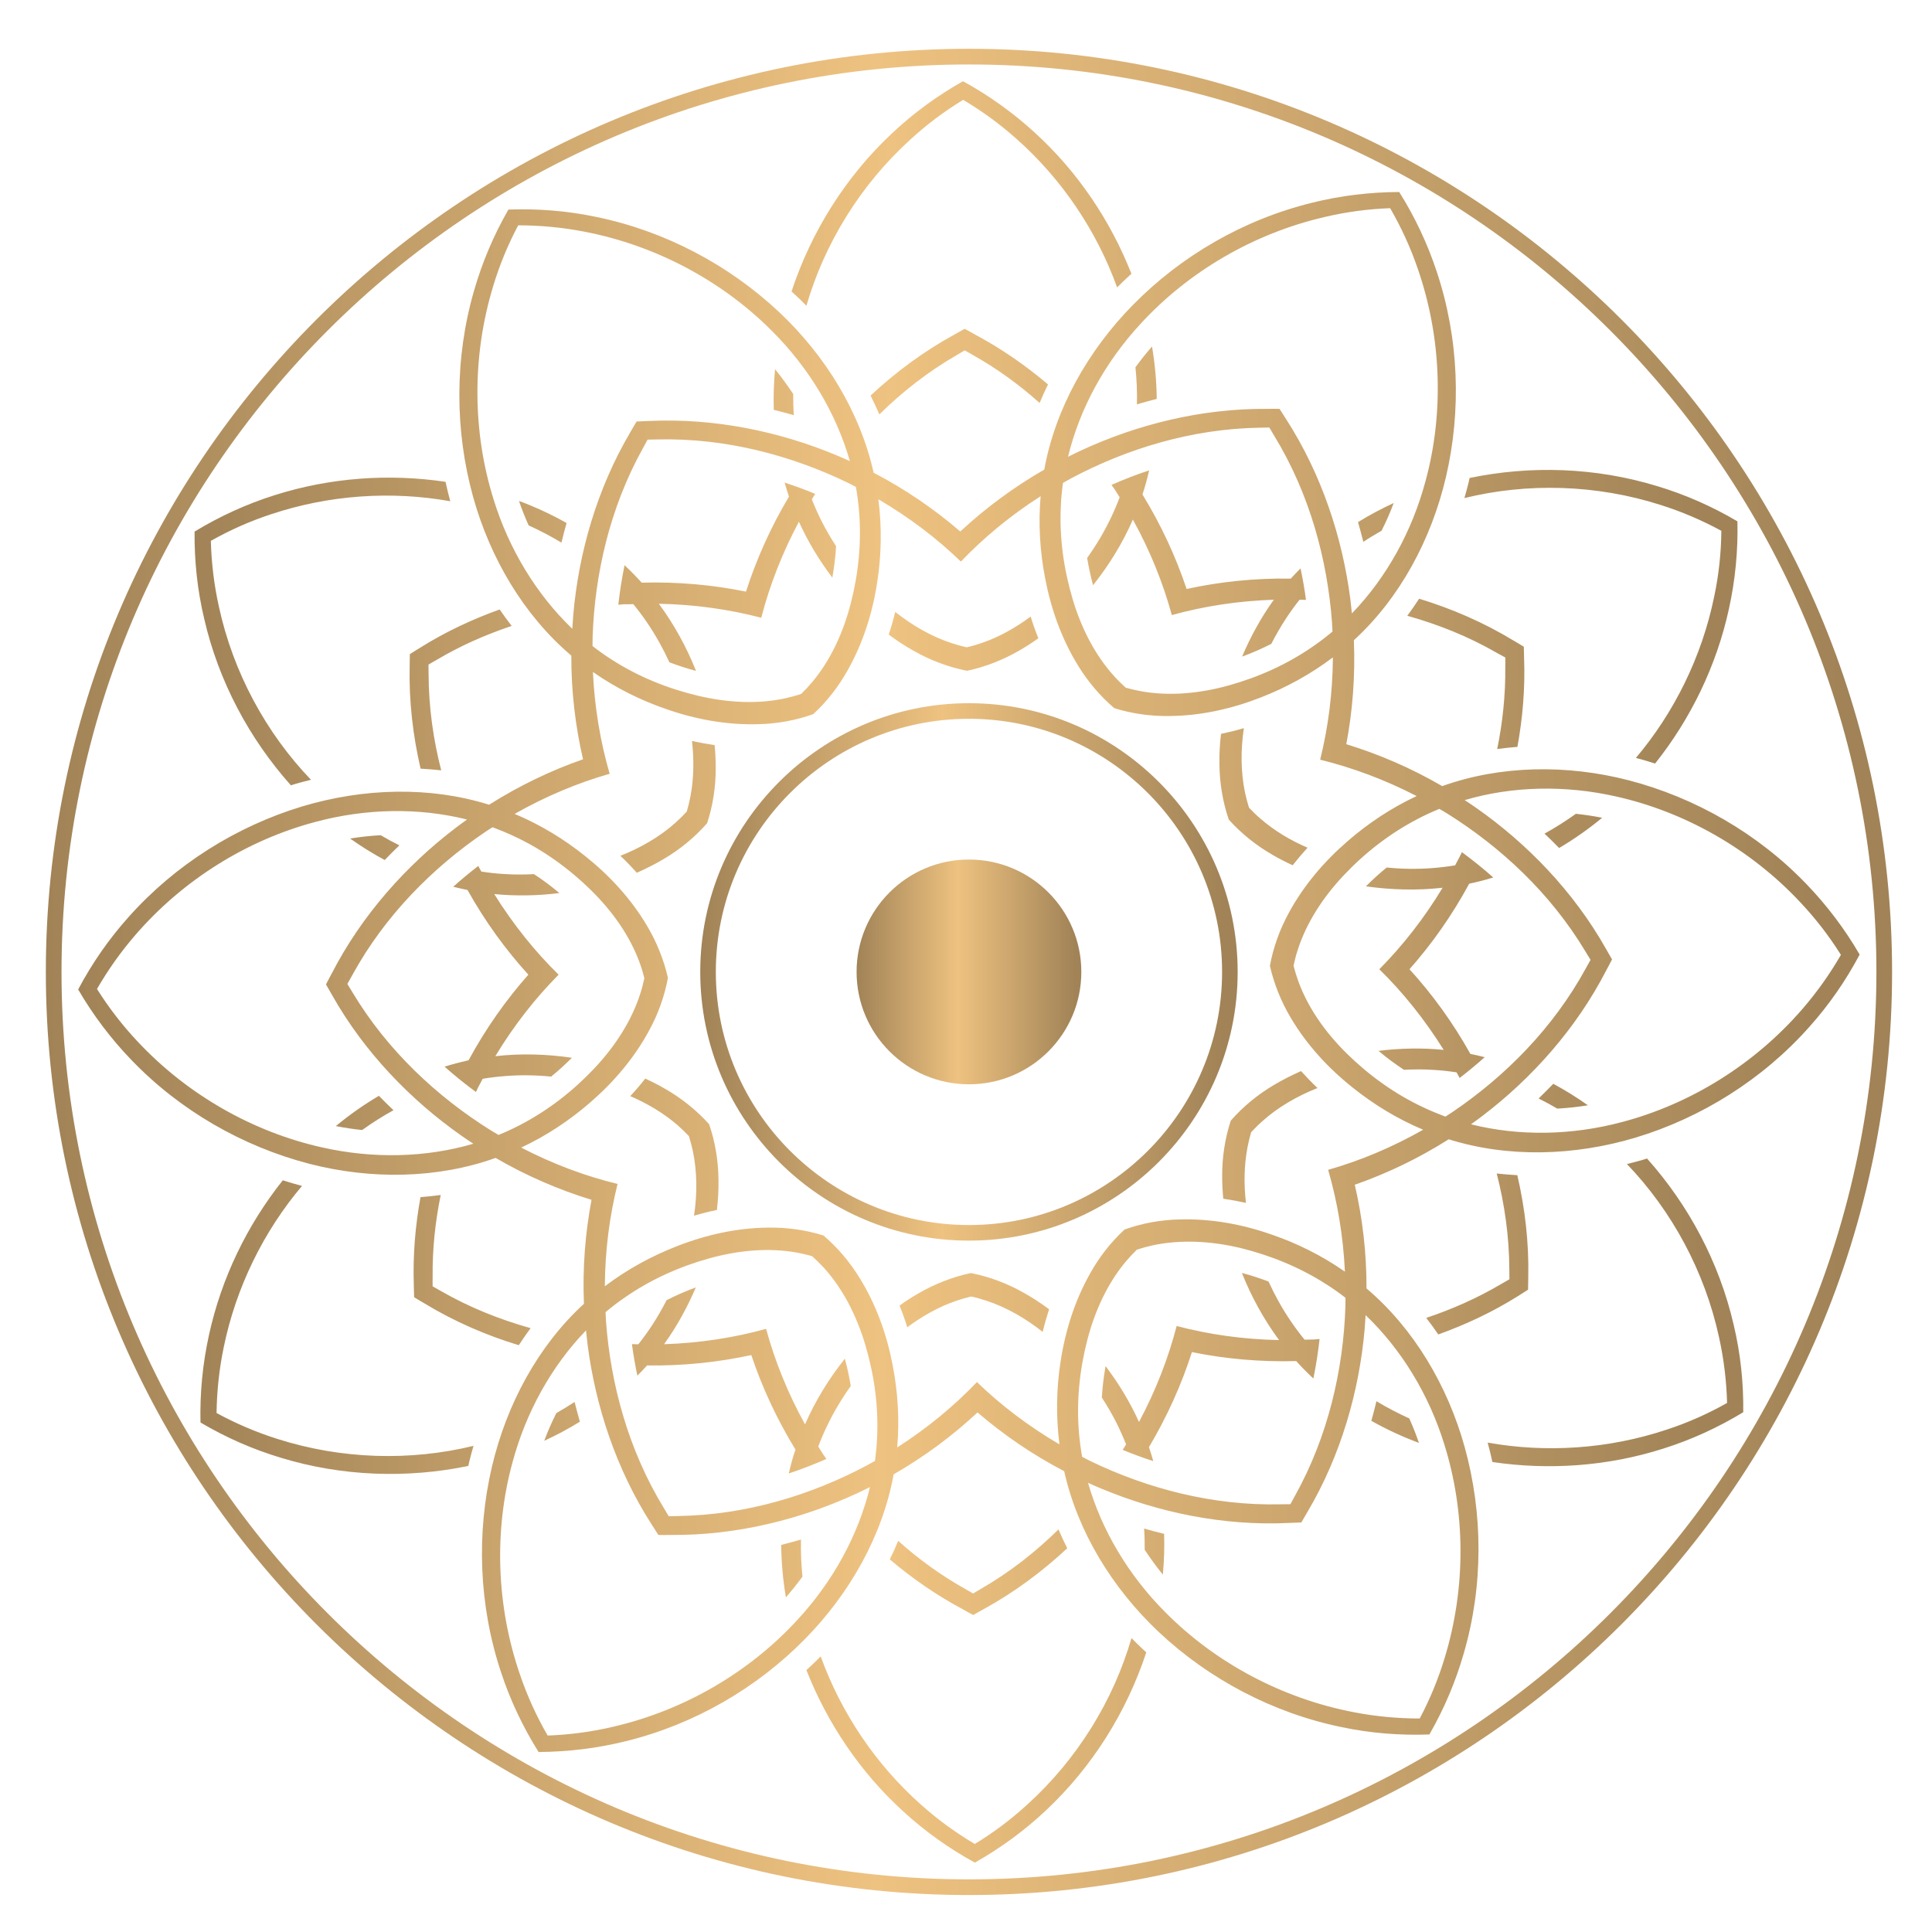 <svg xmlns="http://www.w3.org/2000/svg" viewBox="0 0 196 196">
  <g transform="translate(-214 -148)">
    <style>
      .st1{fill:url(#SVGID_1_)}
    </style>
    <g>
      <g>
        <linearGradient id="SVGID_1_" gradientUnits="userSpaceOnUse" x1="233.737" y1="246.6" x2="390.863" y2="246.6">
          <stop offset="0" stop-color="#A18357"/>
          <stop offset="0.45" stop-color="#EEC280"/>
          <stop offset="0.973" stop-color="#A18357"/>
        </linearGradient>
        <path class="st1" d="M340.71,229.94c-0.16-0.51-0.3-1.03-0.41-1.56c-0.43-2.09-0.44-4.3-0.11-6.51c-0.77,0.23-1.55,0.42-2.32,0.58
          c-0.12,1.02-0.18,2.05-0.16,3.09c0.02,1.89,0.33,3.81,0.95,5.61c1.27,1.41,2.78,2.62,4.43,3.57c0.67,0.39,1.35,0.74,2.05,1.06
          c0.48-0.61,0.98-1.2,1.51-1.78c-1.76-0.76-3.38-1.73-4.77-2.94C341.47,230.71,341.08,230.33,340.71,229.94z M283.89,263.26
          c0.16,0.51,0.3,1.03,0.41,1.56c0.43,2.09,0.44,4.3,0.11,6.51c0.78-0.23,1.55-0.42,2.32-0.58c0.12-1.02,0.18-2.05,0.16-3.09
          c-0.02-1.89-0.33-3.81-0.95-5.61c-1.27-1.41-2.78-2.62-4.43-3.57c-0.67-0.39-1.35-0.74-2.05-1.06c-0.47,0.61-0.98,1.2-1.52,1.78
          c1.76,0.76,3.38,1.73,4.78,2.93C283.13,262.49,283.52,262.87,283.89,263.26z M330.58,195.72c-1.29,0.42-2.56,0.92-3.82,1.47
          c0.11,0.16,0.22,0.31,0.33,0.47c0.17,0.26,0.33,0.53,0.5,0.79c-0.28,0.74-0.59,1.46-0.93,2.17c-0.68,1.41-1.48,2.74-2.37,3.98
          c0.15,0.92,0.35,1.85,0.6,2.77c1.59-2,2.98-4.23,4.04-6.66c1.75,3.17,3.07,6.45,3.95,9.69c3.24-0.9,6.72-1.44,10.35-1.56
          c-1.31,1.82-2.37,3.77-3.22,5.77c1.03-0.37,2.01-0.81,2.96-1.29c0.45-0.87,0.94-1.73,1.49-2.57c0.43-0.66,0.89-1.29,1.38-1.91
          c0.22,0.01,0.43,0.01,0.65,0.02c-0.14-1.08-0.33-2.15-0.55-3.2c-0.33,0.34-0.67,0.68-0.99,1.04c-3.64-0.06-7.2,0.32-10.57,1.05
          c-1.09-3.26-2.58-6.49-4.48-9.59C330.17,197.36,330.39,196.55,330.58,195.72z M343.24,258.07c-1.63,0.96-3.13,2.19-4.38,3.62
          c-0.59,1.81-0.88,3.72-0.87,5.62c0,0.77,0.04,1.54,0.11,2.3c0.76,0.11,1.53,0.25,2.3,0.42c-0.22-1.9-0.19-3.79,0.15-5.6
          c0.1-0.53,0.23-1.06,0.38-1.57c0.36-0.39,0.74-0.77,1.15-1.13c1.59-1.42,3.51-2.53,5.58-3.35c-0.59-0.56-1.14-1.13-1.67-1.72
          C345.05,257.08,344.13,257.54,343.24,258.07z M281.36,235.13c1.63-0.96,3.13-2.19,4.38-3.62c0.59-1.81,0.88-3.72,0.87-5.62
          c0-0.77-0.04-1.54-0.11-2.3c-0.76-0.11-1.53-0.25-2.3-0.42c0.22,1.9,0.19,3.79-0.15,5.6c-0.1,0.53-0.23,1.06-0.38,1.57
          c-0.36,0.39-0.75,0.77-1.15,1.13c-1.59,1.42-3.51,2.53-5.58,3.35c0.59,0.56,1.14,1.13,1.67,1.72
          C279.55,236.12,280.47,235.66,281.36,235.13z M294.02,297.48c1.28-0.42,2.56-0.92,3.82-1.47c-0.11-0.16-0.22-0.31-0.33-0.47
          c-0.17-0.26-0.33-0.53-0.5-0.79c0.28-0.74,0.59-1.46,0.93-2.16c0.68-1.41,1.48-2.74,2.37-3.98c-0.15-0.92-0.35-1.85-0.6-2.77
          c-1.59,2-2.98,4.23-4.04,6.66c-1.75-3.17-3.07-6.45-3.95-9.69c-3.24,0.9-6.72,1.44-10.35,1.56c1.31-1.82,2.37-3.77,3.22-5.76
          c-1.03,0.37-2.01,0.81-2.96,1.29c-0.45,0.87-0.94,1.73-1.49,2.57c-0.43,0.65-0.89,1.29-1.38,1.91c-0.22-0.01-0.43-0.01-0.65-0.02
          c0.14,1.08,0.33,2.15,0.55,3.2c0.33-0.34,0.67-0.68,0.99-1.04c3.64,0.06,7.2-0.32,10.57-1.05c1.09,3.26,2.58,6.49,4.48,9.59
          C294.43,295.84,294.21,296.66,294.02,297.48z M366.71,214.7c0.01,0.33,0.01,0.66,0,0.98c0.03,2.83-0.27,5.62-0.82,8.31
          c0.68-0.09,1.36-0.17,2.05-0.22c0.53-2.91,0.79-5.9,0.68-8.92c-0.01-0.41-0.02-0.83-0.03-1.24c-0.35-0.22-0.71-0.43-1.07-0.64
          c-3.02-1.83-6.25-3.23-9.55-4.23c-0.39,0.59-0.78,1.17-1.2,1.73c3.11,0.87,6.18,2.09,9.08,3.76
          C366.14,214.38,366.42,214.54,366.71,214.7z M373.87,230.56c-1.03,0.74-2.09,1.41-3.18,2.01c0.5,0.48,1,0.96,1.48,1.46
          c1.53-0.9,2.99-1.93,4.37-3.07C375.65,230.79,374.76,230.65,373.87,230.56z M360.35,238.06c-1.87,3.1-4.05,5.88-6.42,8.27
          c2.4,2.35,4.61,5.1,6.53,8.18c-2.23-0.22-4.45-0.17-6.61,0.1c0.83,0.7,1.69,1.34,2.58,1.92c0.99-0.05,1.99-0.06,3,0.01
          c0.78,0.04,1.56,0.13,2.34,0.25c0.1,0.19,0.21,0.38,0.31,0.57c0.88-0.68,1.73-1.38,2.54-2.11c-0.48-0.12-0.97-0.24-1.45-0.33
          c-1.77-3.17-3.86-6.05-6.18-8.59c2.28-2.58,4.33-5.48,6.06-8.68c0.82-0.17,1.64-0.38,2.44-0.63c-1.01-0.9-2.07-1.75-3.18-2.57
          c-0.08,0.17-0.16,0.34-0.25,0.51c-0.14,0.28-0.29,0.55-0.44,0.83c-0.78,0.13-1.56,0.22-2.34,0.28c-1.55,0.12-3.09,0.09-4.6-0.06
          c-0.73,0.59-1.43,1.23-2.11,1.91C355.1,238.27,357.73,238.36,360.35,238.06z M369.02,278.84c0.01-0.41,0.02-0.83,0.02-1.24
          c0.08-3.53-0.33-7.03-1.11-10.38c-0.7-0.04-1.4-0.09-2.09-0.17c0.8,3.12,1.27,6.4,1.28,9.75c0.01,0.33,0.01,0.65,0.01,0.98
          c-0.28,0.17-0.57,0.33-0.85,0.49c-2.44,1.44-4.99,2.56-7.59,3.43c0.42,0.54,0.83,1.1,1.22,1.68c2.78-1,5.5-2.27,8.05-3.87
          C368.31,279.28,368.67,279.07,369.02,278.84z M255.58,214.36c-0.01,0.41-0.02,0.83-0.02,1.24c-0.08,3.53,0.33,7.03,1.11,10.38
          c0.7,0.04,1.4,0.09,2.09,0.17c-0.8-3.12-1.27-6.4-1.28-9.75c-0.01-0.33-0.01-0.65-0.01-0.98c0.28-0.17,0.57-0.33,0.85-0.49
          c2.43-1.44,4.99-2.56,7.59-3.43c-0.42-0.54-0.83-1.1-1.22-1.67c-2.78,1-5.5,2.27-8.05,3.87
          C256.29,213.92,255.93,214.13,255.58,214.36z M346.35,283.91c-0.5-0.61-0.97-1.24-1.41-1.89c-0.88-1.29-1.62-2.64-2.25-4.01
          c-0.87-0.33-1.78-0.63-2.7-0.87c0.94,2.37,2.2,4.68,3.77,6.81c-3.63-0.07-7.14-0.57-10.39-1.43c-0.84,3.25-2.11,6.54-3.82,9.74
          c-0.92-2.04-2.08-3.94-3.39-5.67c-0.19,1.07-0.32,2.14-0.38,3.19c0.54,0.83,1.05,1.7,1.5,2.6c0.35,0.7,0.67,1.42,0.96,2.15
          c-0.11,0.18-0.23,0.37-0.34,0.56c1.03,0.43,2.06,0.8,3.1,1.14c-0.14-0.48-0.28-0.95-0.44-1.42c1.86-3.12,3.31-6.37,4.36-9.64
          c3.38,0.69,6.94,1.01,10.58,0.91c0.55,0.61,1.13,1.2,1.74,1.77c0.27-1.31,0.48-2.65,0.63-4.01c-0.19,0.01-0.38,0.04-0.57,0.05
          C346.97,283.89,346.66,283.9,346.35,283.91z M312.5,277.15c-1.86,0.39-3.66,1.1-5.3,2.05c-0.67,0.38-1.32,0.8-1.94,1.25
          c0.29,0.72,0.55,1.45,0.78,2.2c1.54-1.14,3.19-2.07,4.93-2.67c0.51-0.18,1.03-0.33,1.55-0.45c0.52,0.11,1.04,0.26,1.56,0.43
          c2.03,0.67,3.94,1.77,5.7,3.16c0.19-0.79,0.41-1.55,0.65-2.3c-0.83-0.61-1.69-1.18-2.59-1.68
          C316.18,278.2,314.37,277.52,312.5,277.15z M355.39,199.03c-1.25,0.58-2.46,1.22-3.62,1.94c0.19,0.66,0.37,1.33,0.54,2
          c0.6-0.4,1.22-0.77,1.85-1.13C354.62,200.93,355.03,200,355.39,199.03z M312.1,216.05c1.86-0.39,3.66-1.1,5.3-2.05
          c0.67-0.38,1.32-0.8,1.94-1.25c-0.29-0.71-0.55-1.45-0.78-2.2c-1.54,1.14-3.19,2.07-4.93,2.67c-0.51,0.18-1.03,0.33-1.55,0.45
          c-0.52-0.11-1.04-0.26-1.56-0.43c-2.03-0.67-3.94-1.77-5.7-3.16c-0.19,0.79-0.41,1.55-0.66,2.3c0.83,0.61,1.69,1.18,2.59,1.68
          C308.42,215,310.23,215.68,312.1,216.05z M278.25,209.29c0.5,0.61,0.97,1.24,1.41,1.89c0.88,1.29,1.62,2.64,2.25,4.01
          c0.87,0.33,1.78,0.63,2.7,0.87c-0.94-2.37-2.2-4.68-3.77-6.81c3.63,0.07,7.14,0.57,10.39,1.42c0.84-3.25,2.11-6.54,3.82-9.74
          c0.92,2.04,2.08,3.94,3.39,5.67c0.19-1.07,0.32-2.14,0.38-3.19c-0.54-0.83-1.05-1.7-1.5-2.6c-0.35-0.7-0.67-1.42-0.96-2.15
          c0.11-0.19,0.23-0.37,0.34-0.56c-1.03-0.43-2.06-0.8-3.1-1.14c0.14,0.48,0.28,0.95,0.44,1.42c-1.86,3.12-3.31,6.37-4.36,9.64
          c-3.38-0.69-6.94-1.01-10.58-0.91c-0.55-0.61-1.13-1.2-1.74-1.77c-0.27,1.31-0.48,2.65-0.63,4.01c0.19-0.01,0.38-0.04,0.57-0.05
          C277.63,209.31,277.94,209.3,278.25,209.29z M248.07,262.24c0.88,0.17,1.77,0.31,2.67,0.4c1.03-0.74,2.09-1.41,3.18-2.01
          c-0.5-0.48-1-0.96-1.48-1.46C250.91,260.07,249.45,261.1,248.07,262.24z M259.1,256.21c1.01,0.9,2.07,1.75,3.18,2.57
          c0.08-0.17,0.16-0.34,0.25-0.51c0.14-0.28,0.29-0.55,0.44-0.83c0.78-0.13,1.56-0.22,2.34-0.28c1.55-0.12,3.09-0.09,4.6,0.06
          c0.73-0.59,1.43-1.23,2.11-1.91c-2.52-0.37-5.14-0.46-7.77-0.16c1.87-3.1,4.05-5.88,6.42-8.27c-2.4-2.35-4.61-5.1-6.53-8.18
          c2.23,0.22,4.45,0.17,6.61-0.1c-0.83-0.7-1.69-1.34-2.58-1.92c-0.99,0.05-1.99,0.06-3-0.01c-0.78-0.04-1.56-0.13-2.34-0.25
          c-0.1-0.19-0.21-0.38-0.31-0.57c-0.88,0.68-1.73,1.38-2.54,2.11c0.48,0.12,0.97,0.23,1.45,0.33c1.77,3.17,3.86,6.05,6.17,8.59
          c-2.28,2.58-4.33,5.48-6.06,8.68C260.72,255.75,259.9,255.96,259.1,256.21z M330.13,305.23c0.57,0.86,1.18,1.7,1.84,2.51
          c0.13-1.38,0.17-2.75,0.13-4.13c-0.68-0.16-1.36-0.35-2.03-0.54C330.12,303.78,330.13,304.5,330.13,305.23z M382.48,199.23
          c2.12,0.67,4.18,1.55,6.15,2.62c-0.02,2.24-0.26,4.47-0.72,6.64c-1.25,6.13-4.07,11.81-7.95,16.4c0.65,0.17,1.3,0.36,1.95,0.57
          c3.6-4.52,6.23-9.91,7.49-15.7c0.64-2.9,0.93-5.88,0.86-8.87c-2.57-1.52-5.32-2.73-8.16-3.58c-6.22-1.9-12.82-2.11-19.01-0.82
          c-0.04,0.16-0.07,0.33-0.11,0.49c-0.12,0.52-0.28,1.04-0.42,1.55C368.95,196.96,375.94,197.14,382.48,199.23z M353.64,290.15
          c-0.16,0.67-0.33,1.33-0.52,1.99c1.54,0.87,3.16,1.62,4.83,2.24c-0.29-0.85-0.62-1.68-0.98-2.48
          C355.83,291.38,354.71,290.8,353.64,290.15z M295.81,179.02c1.83-6.31,5.48-12.27,10.56-16.88c1.64-1.5,3.43-2.85,5.34-4.01
          c1.93,1.14,3.74,2.47,5.39,3.94c4.68,4.14,8.19,9.43,10.23,15.09c0.47-0.48,0.96-0.94,1.45-1.39c-2.12-5.38-5.45-10.36-9.84-14.35
          c-2.19-2-4.63-3.75-7.25-5.18c-2.6,1.47-5.03,3.24-7.18,5.27c-4.75,4.44-8.23,10.05-10.21,16.06c0.12,0.11,0.24,0.22,0.36,0.33
          C295.06,178.26,295.44,178.64,295.81,179.02z M370.09,259.44c0.64,0.32,1.27,0.66,1.9,1.03c1.03-0.06,2.07-0.17,3.1-0.34
          c-1.13-0.8-2.3-1.53-3.51-2.18C371.09,258.46,370.59,258.95,370.09,259.44z M243.51,227.67c0.16-0.05,0.32-0.1,0.48-0.15
          c0.52-0.16,1.04-0.28,1.56-0.41c-4.55-4.74-7.9-10.89-9.35-17.6c-0.48-2.17-0.75-4.39-0.81-6.64c1.95-1.1,4-2.01,6.11-2.7
          c5.93-1.98,12.26-2.38,18.18-1.32c-0.18-0.65-0.34-1.31-0.48-1.97c-5.71-0.85-11.7-0.44-17.35,1.36c-2.83,0.89-5.56,2.14-8.11,3.69
          c-0.03,2.99,0.29,5.97,0.98,8.86C236.18,217.13,239.3,222.95,243.51,227.67z M389.88,282.4c-1.46-6.33-4.58-12.16-8.79-16.87
          c-0.16,0.05-0.32,0.1-0.48,0.15c-0.52,0.15-1.04,0.28-1.56,0.41c4.55,4.74,7.9,10.89,9.35,17.6c0.48,2.17,0.75,4.39,0.81,6.64
          c-1.95,1.1-4,2.01-6.11,2.7c-5.93,1.98-12.26,2.38-18.18,1.32c0.18,0.65,0.34,1.31,0.48,1.97c5.71,0.85,11.7,0.44,17.34-1.36
          c2.83-0.89,5.56-2.14,8.11-3.69C390.89,288.27,390.57,285.29,389.88,282.4z M331.35,188.47c-0.02-1.77-0.18-3.56-0.48-5.32
          c-0.59,0.68-1.15,1.38-1.68,2.11c0.13,1.26,0.18,2.51,0.15,3.76C330.01,188.82,330.68,188.64,331.35,188.47z M242.12,293.97
          c-2.12-0.67-4.18-1.55-6.15-2.62c0.03-2.24,0.27-4.47,0.72-6.64c1.25-6.13,4.07-11.81,7.95-16.4c-0.65-0.17-1.3-0.36-1.95-0.57
          c-3.6,4.52-6.23,9.91-7.49,15.7c-0.64,2.9-0.93,5.88-0.86,8.87c2.57,1.52,5.32,2.73,8.16,3.58c6.22,1.9,12.82,2.11,19.01,0.83
          c0.04-0.16,0.07-0.33,0.11-0.49c0.12-0.52,0.28-1.04,0.42-1.55C255.65,296.24,248.66,296.06,242.12,293.97z M328.79,314.18
          c-1.83,6.31-5.48,12.27-10.56,16.88c-1.64,1.5-3.43,2.85-5.34,4.01c-1.93-1.14-3.74-2.46-5.4-3.94
          c-4.68-4.14-8.19-9.43-10.23-15.09c-0.47,0.48-0.96,0.94-1.45,1.39c2.12,5.38,5.45,10.36,9.84,14.35c2.18,2,4.63,3.75,7.25,5.18
          c2.6-1.47,5.03-3.24,7.18-5.27c4.75-4.44,8.23-10.05,10.21-16.06c-0.12-0.11-0.24-0.22-0.36-0.33
          C329.54,314.94,329.16,314.56,328.79,314.18z M270.96,203.05c0.16-0.67,0.33-1.33,0.52-1.99c-1.54-0.87-3.16-1.62-4.83-2.24
          c0.29,0.85,0.62,1.68,0.98,2.48C268.77,201.82,269.89,202.4,270.96,203.05z M252.62,232.73c-1.03,0.06-2.07,0.17-3.1,0.34
          c1.13,0.8,2.3,1.53,3.51,2.18c0.48-0.51,0.98-1,1.49-1.49C253.87,233.44,253.24,233.1,252.62,232.73z M312.73,311.84
          c0.37-0.2,0.73-0.4,1.09-0.61c3.1-1.7,5.93-3.81,8.45-6.16c-0.32-0.63-0.61-1.27-0.89-1.91c-2.31,2.27-4.91,4.32-7.82,6
          c-0.28,0.17-0.56,0.34-0.84,0.5c-0.29-0.16-0.57-0.32-0.85-0.49c-2.46-1.38-4.71-3.03-6.75-4.85c-0.26,0.63-0.54,1.26-0.85,1.88
          c2.25,1.91,4.71,3.62,7.37,5.04C312,311.45,312.37,311.65,312.73,311.84z M311.86,181.36c-0.37,0.2-0.73,0.4-1.09,0.61
          c-3.1,1.7-5.93,3.81-8.45,6.16c0.32,0.63,0.61,1.27,0.89,1.91c2.31-2.27,4.91-4.32,7.82-6c0.28-0.17,0.56-0.34,0.84-0.5
          c0.29,0.16,0.57,0.32,0.85,0.49c2.46,1.38,4.71,3.03,6.75,4.85c0.26-0.63,0.54-1.26,0.85-1.88c-2.25-1.91-4.71-3.62-7.37-5.04
          C312.6,181.75,312.23,181.55,311.86,181.36z M294.47,187.97c-0.57-0.86-1.18-1.7-1.84-2.51c-0.13,1.38-0.17,2.75-0.13,4.12
          c0.68,0.16,1.36,0.35,2.03,0.54C294.48,189.42,294.47,188.7,294.47,187.97z M293.25,304.73c0.02,1.77,0.18,3.56,0.48,5.32
          c0.59-0.68,1.15-1.38,1.68-2.1c-0.13-1.26-0.18-2.52-0.15-3.76C294.59,304.38,293.92,304.56,293.25,304.73z M257.89,278.5
          c0-0.33-0.01-0.66,0-0.98c-0.03-2.83,0.27-5.6,0.82-8.29c-0.68,0.09-1.36,0.17-2.05,0.22c-0.53,2.91-0.78,5.89-0.68,8.91
          c0.01,0.41,0.02,0.83,0.03,1.24c0.35,0.22,0.71,0.43,1.07,0.64c3.02,1.83,6.25,3.23,9.55,4.23c0.39-0.59,0.78-1.17,1.2-1.73
          c-3.11-0.87-6.18-2.09-9.09-3.76C258.46,278.82,258.18,278.66,257.89,278.5z M270.44,291.36c-0.46,0.91-0.87,1.85-1.23,2.81
          c1.25-0.58,2.46-1.22,3.62-1.94c-0.19-0.66-0.37-1.33-0.54-2C271.69,290.62,271.07,291,270.44,291.36z"/>
        <linearGradient id="SVGID_00000114038960867410685100000018241424089970021299_" gradientUnits="userSpaceOnUse" x1="221.948" y1="246.6" x2="402.652" y2="246.6">
          <stop offset="0" stop-color="#A18357"/>
          <stop offset="0.45" stop-color="#EEC280"/>
          <stop offset="0.973" stop-color="#A18357"/>
        </linearGradient>
        <path fill="url(#SVGID_00000114038960867410685100000018241424089970021299_)" d="M277.5,324.64
          c6.97-1.71,13.3-5.41,18.17-10.37c4.55-4.63,7.86-10.49,8.99-16.7c3.15-1.81,6-3.94,8.51-6.28c2.61,2.25,5.56,4.28,8.79,5.96
          c1.37,6.15,4.88,11.87,9.6,16.32c5.07,4.76,11.54,8.21,18.57,9.65c2.9,0.61,5.9,0.85,8.88,0.74c1.49-2.59,2.66-5.35,3.48-8.2
          c2.01-6.89,1.96-14.22,0.11-20.92c-1.73-6.25-5.16-12.05-9.97-16.13c0.01-3.63-0.41-7.17-1.19-10.52
          c3.25-1.13,6.46-2.67,9.53-4.61c6.02,1.89,12.75,1.69,18.96-0.17c6.65-2.01,12.88-5.88,17.64-11.25c1.98-2.21,3.69-4.68,5.09-7.32
          c-1.5-2.58-3.31-4.98-5.37-7.12c-4.96-5.18-11.34-8.81-18.06-10.56c-6.27-1.62-12.99-1.53-18.92,0.59
          c-3.15-1.83-6.43-3.24-9.73-4.25c0.64-3.38,0.92-6.93,0.77-10.55c4.65-4.26,7.84-10.19,9.33-16.51c1.59-6.77,1.34-14.1-0.93-20.9
          c-0.93-2.82-2.21-5.53-3.8-8.06c-2.99,0.01-5.97,0.37-8.85,1.09c-6.97,1.71-13.3,5.41-18.17,10.37c-4.55,4.63-7.86,10.49-8.99,16.7
          c-3.15,1.81-6,3.94-8.52,6.28c-2.61-2.25-5.56-4.28-8.79-5.96c-1.37-6.15-4.88-11.87-9.6-16.31c-5.07-4.76-11.54-8.21-18.57-9.65
          c-2.9-0.61-5.9-0.85-8.88-0.74c-1.49,2.59-2.66,5.35-3.48,8.2c-2,6.89-1.96,14.22-0.11,20.92c1.73,6.25,5.16,12.05,9.97,16.13
          c-0.01,3.63,0.41,7.16,1.19,10.52c-3.25,1.13-6.46,2.67-9.53,4.61c-6.02-1.89-12.75-1.69-18.96,0.17
          c-6.65,2.01-12.88,5.89-17.64,11.25c-1.98,2.21-3.69,4.68-5.09,7.32c1.5,2.58,3.31,4.98,5.37,7.12c4.96,5.18,11.34,8.81,18.06,10.56
          c6.27,1.62,12.99,1.53,18.92-0.59c3.15,1.83,6.43,3.24,9.73,4.25c-0.64,3.38-0.92,6.93-0.77,10.55
          c-4.65,4.26-7.84,10.19-9.33,16.51c-1.59,6.77-1.34,14.1,0.93,20.9c0.93,2.82,2.21,5.53,3.8,8.06
          C271.64,325.72,274.62,325.36,277.5,324.64z M301.95,296.66c-5.59,2.98-12.18,5.03-19.13,5.14c-0.33,0.01-0.65,0.02-0.98,0.02
          c-0.17-0.28-0.34-0.56-0.5-0.84c-3.62-5.93-5.39-12.6-5.86-18.92c-0.02-0.31-0.03-0.62-0.05-0.94c0.6-0.51,1.23-0.99,1.87-1.43
          c2.69-1.89,5.65-3.19,8.62-4.02c2.97-0.83,6.04-1.11,8.9-0.6c0.53,0.1,1.06,0.22,1.57,0.37c0.4,0.36,0.78,0.73,1.15,1.13
          c1.96,2.15,3.36,4.89,4.24,7.85c0.88,2.95,1.36,6.15,1.2,9.44c-0.03,0.78-0.11,1.56-0.21,2.35
          C302.5,296.36,302.23,296.51,301.95,296.66z M348.57,278.3c0.66,0.42,1.3,0.87,1.93,1.36c0,0.31,0,0.62-0.01,0.94
          c-0.22,6.33-1.73,13.07-5.11,19.14c-0.15,0.29-0.31,0.58-0.47,0.86c-0.33,0.01-0.66,0.01-0.98,0.01
          c-6.94,0.17-13.61-1.63-19.32-4.39c-0.28-0.14-0.56-0.28-0.83-0.43c-0.14-0.78-0.24-1.56-0.31-2.34
          c-0.29-3.27,0.06-6.49,0.83-9.48c0.77-2.99,2.06-5.78,3.93-8.01c0.35-0.41,0.72-0.81,1.1-1.18c0.51-0.17,1.03-0.31,1.56-0.43
          c2.84-0.62,5.92-0.46,8.92,0.25C342.79,275.33,345.8,276.52,348.57,278.3z M360.53,294.55c2.13,6.8,2.22,14.46,0.04,21.61
          c-0.64,2.13-1.49,4.2-2.54,6.18c-2.24,0-4.47-0.21-6.65-0.63c-7.35-1.4-14.09-5.05-19.11-10.1c-3.76-3.75-6.51-8.36-7.89-13.18
          c0.44,0.2,0.88,0.4,1.33,0.58c5.79,2.42,12.39,3.82,19.07,3.49c0.41-0.01,0.83-0.03,1.24-0.05c0.21-0.36,0.42-0.72,0.63-1.08
          c3.4-5.76,5.24-12.26,5.79-18.5c0.04-0.48,0.07-0.97,0.1-1.45C356.17,284.89,358.97,289.48,360.53,294.55z M358.46,260.37
          c-2.98-1.38-5.59-3.3-7.79-5.45c-2.2-2.16-3.98-4.67-4.97-7.41c-0.18-0.51-0.34-1.02-0.47-1.54c0.11-0.52,0.24-1.04,0.41-1.56
          c0.88-2.77,2.56-5.36,4.67-7.6c2.11-2.24,4.65-4.25,7.57-5.76c0.69-0.36,1.41-0.69,2.14-0.99c0.27,0.16,0.54,0.31,0.81,0.48
          c5.37,3.36,10.45,8.04,14.02,14c0.17,0.28,0.34,0.56,0.51,0.84c-0.16,0.29-0.32,0.58-0.48,0.86c-3.33,6.1-8.22,10.97-13.46,14.53
          c-0.26,0.18-0.52,0.34-0.79,0.51C359.89,261,359.16,260.7,358.46,260.37z M377.94,228.8c6.95,1.55,13.64,5.31,18.74,10.78
          c1.52,1.62,2.89,3.39,4.08,5.29c-1.12,1.94-2.42,3.77-3.87,5.45c-4.88,5.66-11.41,9.68-18.3,11.5c-5.13,1.38-10.5,1.46-15.36,0.24
          c0.39-0.28,0.78-0.56,1.17-0.86c4.99-3.8,9.5-8.82,12.56-14.77c0.2-0.36,0.39-0.73,0.58-1.1c-0.2-0.36-0.41-0.72-0.62-1.08
          c-3.29-5.83-8-10.67-13.13-14.27c-0.4-0.28-0.8-0.55-1.2-0.81C367.4,227.75,372.77,227.63,377.94,228.8z M347.3,213.51
          c-2.69,1.89-5.65,3.19-8.62,4.02c-2.97,0.83-6.04,1.11-8.9,0.6c-0.53-0.1-1.06-0.22-1.57-0.36c-0.4-0.36-0.78-0.73-1.15-1.14
          c-1.96-2.15-3.36-4.89-4.24-7.85c-0.88-2.95-1.36-6.15-1.2-9.44c0.03-0.78,0.11-1.56,0.22-2.35c0.27-0.15,0.54-0.31,0.82-0.46
          c5.6-2.98,12.19-5.03,19.13-5.14c0.33-0.01,0.65-0.02,0.98-0.02c0.17,0.28,0.34,0.56,0.5,0.84c3.62,5.93,5.39,12.6,5.86,18.92
          c0.02,0.31,0.03,0.62,0.05,0.94C348.57,212.59,347.94,213.07,347.3,213.51z M329.71,180.85c4.82-5.25,11.41-9.16,18.7-10.84
          c2.16-0.51,4.39-0.81,6.62-0.89c1.12,1.94,2.06,3.98,2.78,6.08c2.46,7.06,2.68,14.73,0.81,21.6c-1.37,5.13-3.98,9.82-7.47,13.43
          c-0.05-0.48-0.1-0.96-0.16-1.44c-0.8-6.22-2.89-12.64-6.51-18.26c-0.22-0.35-0.44-0.7-0.67-1.05c-0.42-0.01-0.83-0.01-1.24,0
          c-6.69-0.06-13.24,1.59-18.92,4.23c-0.44,0.2-0.87,0.42-1.3,0.63C323.53,189.46,326.1,184.75,329.71,180.85z M276.03,214.9
          c-0.66-0.42-1.3-0.88-1.92-1.36c0-0.31,0-0.62,0.01-0.94c0.22-6.33,1.73-13.07,5.11-19.14c0.15-0.29,0.31-0.58,0.47-0.86
          c0.33-0.01,0.66-0.01,0.98-0.02c6.94-0.17,13.61,1.63,19.32,4.39c0.28,0.14,0.56,0.28,0.83,0.43c0.14,0.78,0.24,1.56,0.31,2.34
          c0.29,3.27-0.06,6.49-0.83,9.47c-0.77,2.99-2.06,5.78-3.93,8.01c-0.35,0.41-0.72,0.81-1.1,1.18c-0.51,0.17-1.03,0.31-1.56,0.43
          c-2.84,0.63-5.92,0.46-8.92-0.25C281.81,217.87,278.79,216.68,276.03,214.9z M264.07,198.65c-2.13-6.8-2.22-14.46-0.04-21.61
          c0.64-2.13,1.49-4.2,2.54-6.18c2.24,0,4.47,0.21,6.65,0.63c7.35,1.4,14.09,5.05,19.11,10.1c3.76,3.75,6.51,8.36,7.89,13.19
          c-0.44-0.2-0.88-0.4-1.33-0.58c-5.78-2.42-12.39-3.81-19.07-3.49c-0.41,0.01-0.83,0.03-1.24,0.05c-0.21,0.36-0.42,0.72-0.63,1.08
          c-3.4,5.76-5.24,12.26-5.79,18.5c-0.04,0.48-0.07,0.97-0.1,1.45C268.43,208.31,265.63,203.72,264.07,198.65z M266.14,232.83
          c2.98,1.38,5.59,3.3,7.79,5.45c2.2,2.16,3.98,4.67,4.97,7.41c0.19,0.51,0.34,1.02,0.47,1.54c-0.11,0.52-0.24,1.05-0.41,1.56
          c-0.88,2.77-2.56,5.36-4.67,7.6c-2.11,2.24-4.65,4.25-7.57,5.76c-0.69,0.36-1.41,0.69-2.14,0.99c-0.27-0.16-0.54-0.31-0.81-0.48
          c-5.37-3.36-10.45-8.04-14.02-14c-0.17-0.28-0.34-0.56-0.51-0.84c0.16-0.29,0.32-0.58,0.48-0.86c3.33-6.1,8.22-10.97,13.46-14.53
          c0.26-0.18,0.52-0.34,0.79-0.51C264.71,232.2,265.44,232.5,266.14,232.83z M246.66,264.4c-6.95-1.55-13.64-5.31-18.74-10.78
          c-1.52-1.62-2.89-3.4-4.08-5.29c1.12-1.94,2.42-3.77,3.87-5.45c4.88-5.66,11.41-9.68,18.3-11.5c5.13-1.38,10.5-1.46,15.37-0.24
          c-0.39,0.28-0.78,0.56-1.17,0.86c-4.99,3.8-9.5,8.82-12.56,14.77c-0.2,0.36-0.39,0.73-0.58,1.1c0.2,0.36,0.41,0.72,0.62,1.08
          c3.29,5.83,8,10.67,13.13,14.27c0.4,0.28,0.8,0.55,1.2,0.81C257.2,265.45,251.83,265.57,246.66,264.4z M266.87,264.42
          c2.58-1.2,4.94-2.78,7-4.57c2.38-2.06,4.47-4.5,5.98-7.3c0.91-1.66,1.57-3.49,1.91-5.35c-0.42-1.85-1.15-3.65-2.12-5.28
          c-1.62-2.74-3.8-5.1-6.26-7.06c-2.13-1.71-4.54-3.19-7.17-4.29c3.15-1.79,6.41-3.15,9.64-4.07c-0.94-3.23-1.53-6.71-1.7-10.33
          c2.33,1.63,4.87,2.89,7.45,3.77c2.97,1.04,6.13,1.62,9.31,1.53c1.89-0.04,3.8-0.38,5.59-1.02c1.4-1.29,2.59-2.82,3.51-4.48
          c1.56-2.77,2.52-5.84,2.99-8.95c0.42-2.7,0.47-5.54,0.11-8.37c3.14,1.84,5.95,3.98,8.37,6.32c2.32-2.43,5.04-4.68,8.09-6.63
          c-0.25,2.84-0.06,5.66,0.46,8.34c0.59,3.09,1.66,6.12,3.33,8.83c0.99,1.62,2.24,3.1,3.68,4.33c1.81,0.57,3.73,0.83,5.63,0.8
          c3.18-0.03,6.32-0.74,9.25-1.89c2.54-0.99,5.03-2.34,7.3-4.06c-0.02,3.62-0.48,7.12-1.29,10.38c3.26,0.8,6.57,2.03,9.79,3.69
          c-2.58,1.2-4.94,2.78-7,4.57c-2.38,2.06-4.47,4.5-5.98,7.3c-0.91,1.66-1.57,3.49-1.91,5.35c0.42,1.85,1.15,3.65,2.12,5.28
          c1.62,2.74,3.8,5.1,6.26,7.06c2.13,1.71,4.54,3.19,7.17,4.29c-3.15,1.79-6.41,3.15-9.64,4.07c0.94,3.23,1.53,6.71,1.7,10.33
          c-2.33-1.63-4.87-2.89-7.45-3.77c-2.97-1.04-6.13-1.62-9.31-1.53c-1.9,0.04-3.8,0.38-5.59,1.02c-1.4,1.29-2.59,2.82-3.51,4.48
          c-1.56,2.77-2.52,5.84-2.99,8.95c-0.42,2.7-0.47,5.54-0.11,8.37c-3.14-1.84-5.95-3.98-8.37-6.32c-2.32,2.43-5.04,4.68-8.09,6.63
          c0.25-2.84,0.06-5.66-0.46-8.34c-0.59-3.09-1.66-6.12-3.34-8.83c-0.99-1.62-2.23-3.1-3.68-4.33c-1.81-0.57-3.73-0.83-5.63-0.8
          c-3.18,0.03-6.32,0.74-9.25,1.89c-2.54,0.99-5.03,2.34-7.3,4.06c0.02-3.62,0.48-7.12,1.29-10.38
          C273.39,267.32,270.09,266.09,266.87,264.42z M266.79,318c-2.46-7.06-2.68-14.73-0.81-21.6c1.37-5.13,3.98-9.82,7.47-13.43
          c0.05,0.48,0.1,0.96,0.16,1.44c0.8,6.22,2.89,12.64,6.51,18.26c0.22,0.35,0.44,0.7,0.67,1.05c0.42,0.01,0.83,0.01,1.25,0
          c6.69,0.06,13.24-1.59,18.92-4.23c0.44-0.2,0.87-0.42,1.3-0.63c-1.19,4.88-3.76,9.59-7.37,13.48
          c-4.82,5.25-11.41,9.16-18.7,10.84c-2.16,0.51-4.39,0.81-6.63,0.89C268.44,322.14,267.51,320.1,266.79,318z"/>
      </g>
      <linearGradient id="SVGID_00000161619125706135232860000011718808744003792571_" gradientUnits="userSpaceOnUse" x1="218.65" y1="246.6" x2="405.95" y2="246.6">
        <stop offset="0" stop-color="#A18357"/>
        <stop offset="0.45" stop-color="#EEC280"/>
        <stop offset="0.973" stop-color="#A18357"/>
      </linearGradient>
      <path fill="url(#SVGID_00000161619125706135232860000011718808744003792571_)" d="M312.3,340.25
        c-51.64,0-93.65-42.01-93.65-93.65s42.01-93.65,93.65-93.65s93.65,42.01,93.65,93.65S363.94,340.25,312.3,340.25z M312.3,154.54
        c-50.76,0-92.06,41.3-92.06,92.06s41.3,92.06,92.06,92.06s92.06-41.3,92.06-92.06S363.06,154.54,312.3,154.54z"/>
      <linearGradient id="SVGID_00000083808707738528126440000011403178694088370057_" gradientUnits="userSpaceOnUse" x1="285.038" y1="246.6" x2="339.562" y2="246.6">
        <stop offset="0" stop-color="#A18357"/>
        <stop offset="0.45" stop-color="#EEC280"/>
        <stop offset="0.973" stop-color="#A18357"/>
      </linearGradient>
      <path fill="url(#SVGID_00000083808707738528126440000011403178694088370057_)" d="M312.3,273.86
        c-15.03,0-27.26-12.23-27.26-27.26c0-15.03,12.23-27.26,27.26-27.26c15.03,0,27.26,12.23,27.26,27.26
        C339.56,261.63,327.33,273.86,312.3,273.86z M312.3,220.92c-14.16,0-25.68,11.52-25.68,25.68c0,14.16,11.52,25.68,25.68,25.68
        c14.16,0,25.68-11.52,25.68-25.68C337.98,232.44,326.46,220.92,312.3,220.92z"/>
      <linearGradient id="SVGID_00000153683687599593485870000011128780664673707913_" gradientUnits="userSpaceOnUse" x1="300.905" y1="246.6" x2="323.695" y2="246.6">
        <stop offset="0" stop-color="#A18357"/>
        <stop offset="0.45" stop-color="#EEC280"/>
        <stop offset="0.973" stop-color="#A18357"/>
      </linearGradient>
      <circle fill="url(#SVGID_00000153683687599593485870000011128780664673707913_)" cx="312.3" cy="246.6" r="11.4"/>
    </g>
  </g>
</svg>
